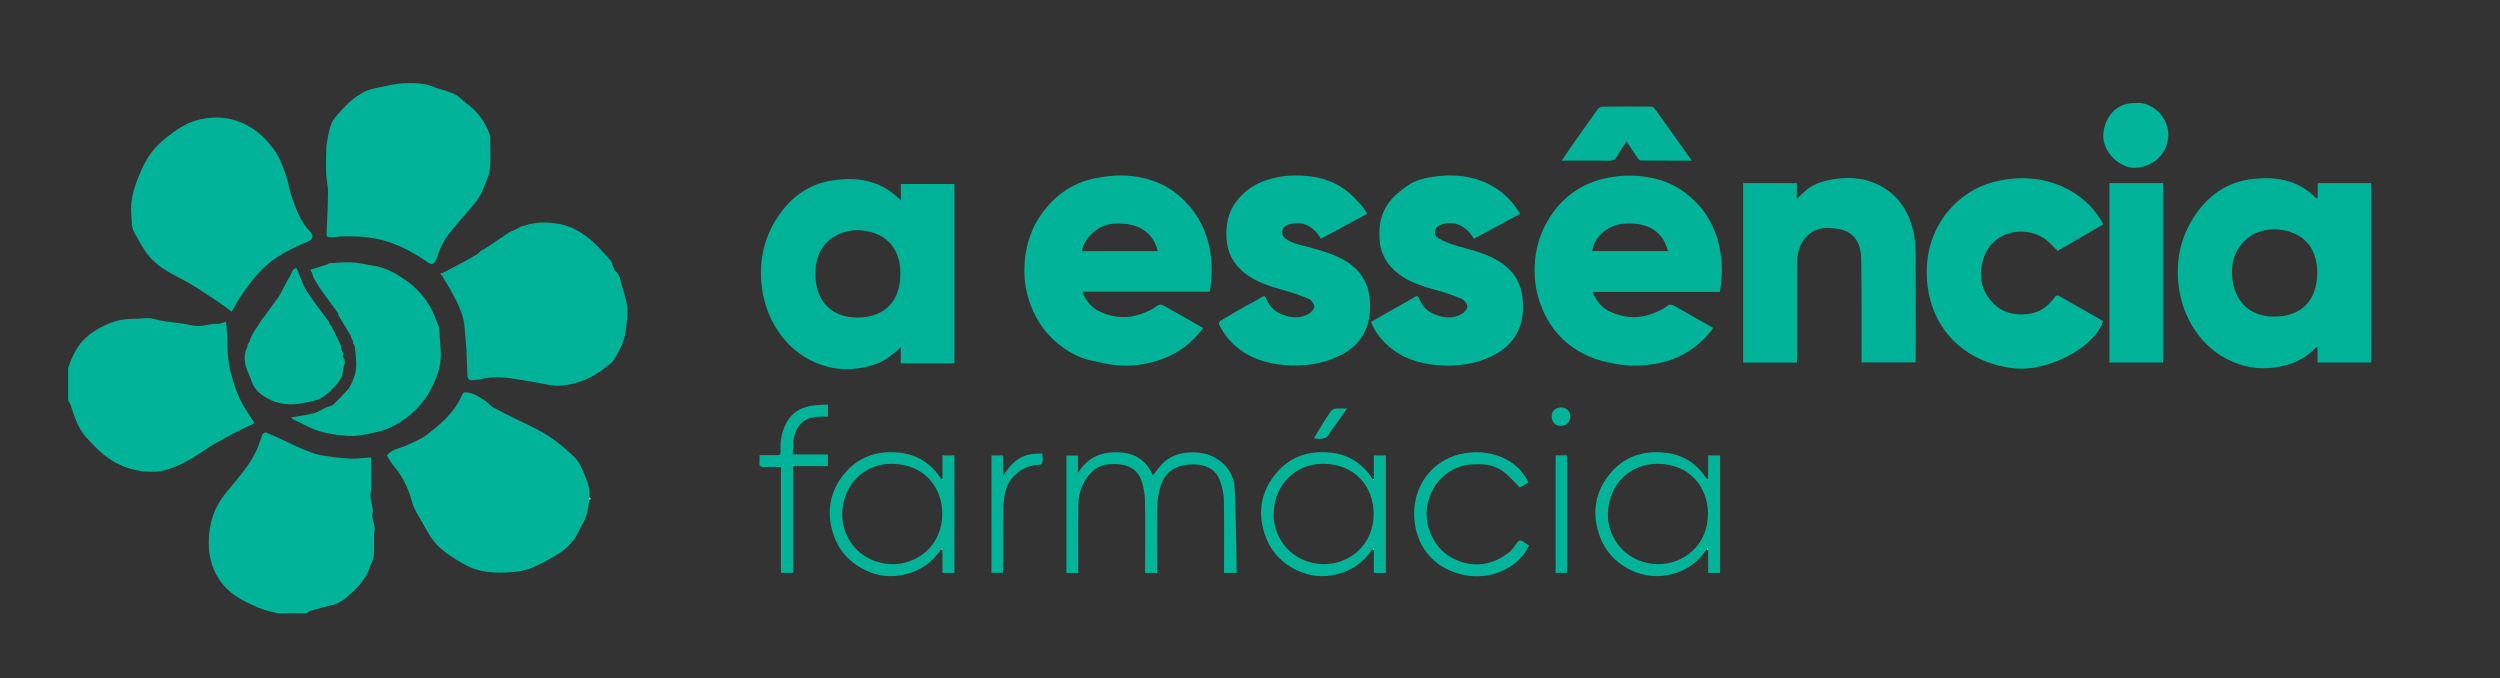 <?xml version="1.0" encoding="utf-8"?>
<!-- Generator: Adobe Illustrator 27.3.1, SVG Export Plug-In . SVG Version: 6.00 Build 0)  -->
<svg version="1.1" id="Camada_1" xmlns="http://www.w3.org/2000/svg" xmlns:xlink="http://www.w3.org/1999/xlink" x="0px" y="0px"
	 viewBox="0 0 654.89 177.7" style="enable-background:new 0 0 654.89 177.7;" xml:space="preserve">
<rect x="0" y="0" width="654.89" height="177.7" fill="#333333" stroke="none"/>
<style type="text/css">
	.st0{fill:#01B398;}
	.st1{fill:#8FDDD1;}
	.st2{fill:#00B398;}
	.st3{fill:#02B499;}
	.st4{fill:#03B499;}
	.st5{fill:#04B49A;}
	.st6{fill:#05B59A;}
	.st7{fill:#15B9A1;}
	.st8{fill:#11B89F;}
	.st9{fill:#FEFFFF;}
	.st10{fill:#09B69C;}
	.st11{fill:#CFF0EB;}
</style>
<g>
	<g>
		<path class="st0" d="M72.77,160.68c-1.68-0.48-3.44-0.78-5.03-1.47c-3.81-1.66-7.57-3.45-10.06-7.04
			c-1.78-2.56-2.72-5.35-2.95-8.5c-0.2-2.76,0.14-5.45,0.88-7.99c0.71-2.42,2.04-4.7,3.69-6.72c1.73-2.1,3.51-4.17,5.13-6.36
			c1.03-1.38,1.91-2.89,2.67-4.44c0.69-1.41,1.08-2.96,1.68-4.42c0.1-0.24,0.68-0.53,0.89-0.45c1.59,0.64,3.14,1.37,4.7,2.09
			c1.59,0.73,3.14,1.53,4.76,2.19c1.53,0.63,3.08,1.32,4.7,1.62c2.61,0.49,5.27,0.79,7.92,0.94c1.76,0.1,3.55-0.2,5.48-0.32
			c0,1.6,0,2.98,0,4.36c0,1.21,0.03,2.41,0,3.62c-0.02,0.78-0.26,1.57-0.18,2.34c0.12,1.21,0.45,2.4,0.61,3.61
			c0.06,0.48-0.21,1-0.14,1.48c0.16,1.05,0.49,2.07,0.64,3.12c0.07,0.52-0.16,1.07-0.17,1.61c-0.03,1.92,0.12,3.85-0.07,5.75
			c-0.11,1.06-0.79,2.06-1.14,3.1c-0.88,2.66-2.71,4.76-4.67,6.53c-1.43,1.29-3.06,2.7-5.13,3.18c-1.85,0.43-3.68,0.92-5.5,1.44
			c-0.45,0.13-0.83,0.47-1.25,0.71c-0.88,0-1.76,0-2.64,0c-1.2,0-2.4,0-3.6,0C73.57,160.68,73.17,160.68,72.77,160.68z"/>
		<path class="st0" d="M17.83,96.47c0.3-0.82,0.56-1.65,0.91-2.45c0.36-0.83,0.78-1.64,1.23-2.42c1.93-3.31,4.9-5.27,8.36-6.76
			c2.16-0.94,4.33-1.31,6.63-1.32c1.42,0,2.84-0.24,4.25-0.18c0.98,0.05,1.94,0.5,2.93,0.66c1.88,0.3,3.77,0.49,5.65,0.76
			c1.37,0.2,2.72,0.62,4.09,0.64c1.31,0.02,2.62-0.38,3.93-0.56c0.52-0.07,1.06,0.02,1.57-0.06c0.52-0.08,1.02-0.27,1.78-0.48
			c0.05,0.3,0.16,0.68,0.18,1.07c0.09,1.59,0.21,3.17,0.23,4.76c0.03,2.55,0.24,5.05,0.9,7.56c0.77,2.88,1.68,5.67,3.12,8.27
			c0.89,1.6,1.95,3.09,3.11,4.91c-1.55,0.73-3.06,1.38-4.52,2.13c-2.12,1.1-4.23,2.24-6.29,3.44c-1.37,0.79-2.63,1.77-3.98,2.59
			c-1.46,0.89-2.91,1.83-4.47,2.53c-2.04,0.92-4.12,1.82-6.4,1.97c-3.84,0.24-7.44-0.51-10.85-2.39c-3.05-1.68-5.41-4.09-7.66-6.63
			c-2.08-2.35-3.02-5.3-3.97-8.22c-0.17-0.51-0.48-0.97-0.73-1.45C17.83,102.06,17.83,99.27,17.83,96.47z"/>
		<path class="st1" d="M73.97,160.68c1.2,0,2.4,0,3.6,0C76.37,160.68,75.17,160.68,73.97,160.68z"/>
		<path class="st2" d="M607.14,51.8c0-1.26,0-2.52,0-3.85c4.71,0,9.33,0,14.01,0c0,15.67,0,31.31,0,47.01c-4.66,0-9.31,0-14.06,0
			c0-1.31,0-2.61,0-4.11c-0.37,0.24-0.61,0.35-0.78,0.52c-2.88,2.99-6.46,4.36-10.52,4.9c-4.4,0.59-8.51-0.19-12.4-2.19
			c-4.06-2.08-7.14-5.22-9.39-9.16c-2.05-3.58-3.14-7.43-3.44-11.58c-0.48-6.68,1.26-12.69,5.2-18.01c3.4-4.6,8.02-7.59,13.73-8.36
			c6.28-0.85,12.25-0.03,17.04,4.74c0.08,0.08,0.19,0.12,0.3,0.17C606.85,51.89,606.9,51.86,607.14,51.8z M595.76,60.05
			c-2.91,0.12-5.67,0.88-7.82,3.05c-2.73,2.77-3.61,6.25-3.15,9.98c0.73,5.97,4.6,9.89,10.99,9.86c7.44-0.03,11.27-4.59,11.23-11.65
			C606.98,64.28,602.7,60.3,595.76,60.05z"/>
		<path class="st2" d="M235.98,52.43c0-1.63,0-2.9,0-4.23c4.71,0,9.33,0,14.03,0c0,15.64,0,31.26,0,46.98c-4.6,0-9.25,0-14.05,0
			c0-1.25,0-2.58,0-4.18c-1.05,0.88-1.85,1.59-2.7,2.25c-2.54,1.98-5.49,2.81-8.64,3.26c-4.4,0.62-8.5-0.21-12.39-2.19
			c-4.06-2.07-7.14-5.22-9.38-9.16c-2.04-3.58-3.14-7.43-3.44-11.58c-0.48-6.68,1.26-12.68,5.2-18c3.37-4.56,7.95-7.53,13.6-8.35
			c5.56-0.81,10.96-0.23,15.64,3.36C234.49,51.08,235.08,51.65,235.98,52.43z M224.63,60.29c-5.4,0.12-11.79,3.36-10.95,13.08
			c0.52,5.98,4.61,9.87,11.01,9.81c7.51-0.07,11.24-4.72,11.17-11.71C235.79,64.38,231.4,60.51,224.63,60.29z"/>
		<path class="st0" d="M315.17,85.91c-3.18,4.33-7.23,7.15-12.21,8.64c-3.36,1.01-6.82,1.44-10.3,1.15
			c-2.36-0.2-4.69-0.79-7.01-1.31c-2.5-0.56-4.78-1.68-6.89-3.14c-4.13-2.87-7.03-6.64-8.79-11.37c-1.03-2.77-1.58-5.63-1.62-8.5
			c-0.08-6.16,1.58-11.91,5.54-16.73c3.4-4.14,7.77-6.98,13.14-7.97c2.25-0.41,4.56-0.77,6.83-0.72c6.36,0.13,12.05,2.14,16.57,6.77
			c3.63,3.72,5.81,8.17,6.62,13.36c0.54,3.44,0.47,6.81-0.15,10.32c-11.04,0-22.09,0-33.34,0c0.9,2.45,2.32,4.17,4.53,5.2
			c4.75,2.23,9.36,1.8,13.87-0.72c0.07-0.04,0.15-0.06,0.21-0.11c1.76-1.3,1.75-1.28,3.7-0.16
			C308.92,82.39,311.99,84.11,315.17,85.91z M283.43,65.79c6.62,0,13.23,0,19.85,0c-1-4.13-4.17-7.7-11.62-7.2
			C287.81,58.85,283.95,62.11,283.43,65.79z"/>
		<path class="st0" d="M450.51,76.47c-11.09,0-22.1,0-33.32,0c0.93,2.38,2.33,4.12,4.55,5.16c4.76,2.22,9.36,1.78,13.87-0.73
			c0.07-0.04,0.15-0.07,0.21-0.11c1.73-1.3,1.72-1.28,3.71-0.14c3.05,1.75,6.11,3.47,9.24,5.24c-1.4,2.1-3.14,3.75-5.09,5.19
			c-2.87,2.14-6.13,3.49-9.6,4.13c-3.56,0.65-7.18,0.78-10.83,0.13c-3-0.54-5.88-1.3-8.55-2.71c-5.29-2.79-8.94-7.01-11.05-12.64
			c-1.04-2.77-1.59-5.62-1.65-8.49c-0.1-4.77,0.91-9.37,3.34-13.55c3.59-6.18,8.9-10.04,15.92-11.4c3.33-0.65,6.7-0.73,10.12-0.19
			c3.53,0.56,6.75,1.76,9.6,3.8c5.47,3.93,8.64,9.28,9.7,15.97C451.22,69.55,451.15,72.92,450.51,76.47z M417.08,65.77
			c6.61,0,13.22,0,19.85,0c-1.12-4.37-4.4-7.74-11.65-7.16C420.98,58.96,417.6,62.19,417.08,65.77z"/>
		<path class="st0" d="M154.38,130.97c-0.28,2.08-0.55,4.14-1.65,6.01c-0.84,1.44-1.4,3.08-2.39,4.39
			c-0.99,1.31-2.24,2.53-3.62,3.42c-2.32,1.48-4.75,2.82-7.28,3.91c-1.6,0.69-3.43,1-5.19,1.16c-4.35,0.4-8.74,0.18-12.58-2.01
			c-2.9-1.65-5.91-3.4-8.03-6.09c-1.39-1.77-2.4-3.84-3.55-5.8c-0.61-1.03-1.22-2.06-1.7-3.14c-0.37-0.83-0.53-1.75-0.82-2.61
			c-0.98-3.01-2.4-5.77-4.47-8.19c-0.71-0.83-1.21-1.83-1.77-2.7c1.43-1.81,3.64-1.88,5.44-2.77c1.64-0.81,3.44-1.43,4.86-2.53
			c3.59-2.78,7.16-5.65,9.12-9.96c0.22-0.48,0.56-1.26,0.87-1.27c0.83-0.03,1.75,0.13,2.51,0.47c1.14,0.52,2.21,1.22,3.25,1.92
			c0.65,0.44,1.12,1.17,1.8,1.54c2.21,1.2,4.46,2.34,6.74,3.42c4,1.9,8,3.8,11.37,6.76c1.23,1.08,2.55,2.11,3.63,3.33
			c0.77,0.87,1.29,2,1.77,3.09c0.62,1.39,1.18,2.83,1.58,4.29c0.23,0.83,0.08,1.76,0.11,2.64
			C154.38,130.49,154.38,130.73,154.38,130.97z"/>
		<path class="st2" d="M125.3,66.37c0.19-0.19,0.37-0.38,0.56-0.57c0.06-0.06,0.11-0.12,0.17-0.18c0.07-0.04,0.14-0.06,0.22-0.06
			c0.25-0.13,0.5-0.26,0.75-0.39c2.07-1.39,4.14-2.78,6.2-4.17c0.09-0.05,0.18-0.1,0.26-0.15c0.74-0.34,1.47-0.68,2.21-1.02
			c0.23-0.15,0.45-0.3,0.68-0.45c0.38-0.09,0.77-0.16,1.14-0.29c3.07-1.06,6.22-0.95,9.33-0.36c2.43,0.47,4.59,1.6,6.63,3.09
			c2.48,1.8,4.4,4.1,6.41,6.32c0.53,0.58,0.66,1.53,0.98,2.31c0.06,0.14,0.11,0.32,0.23,0.41c1.37,1.08,1.5,2.71,1.91,4.22
			c0.49,1.83,1.19,3.65,1.33,5.5c0.15,2.01-0.15,4.08-0.4,6.1c-0.36,2.87-1.77,5.35-3.23,7.78c-0.31,0.51-0.92,0.85-1.4,1.25
			c-2.47,2.07-5.21,3.71-8.3,4.56c-2.36,0.65-4.8,1.04-7.32,0.53c-3.24-0.66-6.5-1.22-9.78-1.68c-2.58-0.36-5.18-0.46-7.76,0.17
			c-0.72,0.18-1.48,0.2-2.22,0.31c-0.98,0.14-1.41-0.39-1.45-1.27c-0.1-2.19-0.14-4.38-0.26-6.56c-0.1-1.84-0.35-3.67-0.44-5.51
			c-0.16-3.43-1.6-6.4-3.18-9.32c-0.81-1.51-1.73-2.96-2.6-4.44c0-0.33,0-0.66,0-1c2.22-1.17,4.44-2.33,6.65-3.5
			c0.42-0.22,0.82-0.5,1.22-0.74c0.09-0.05,0.17-0.1,0.26-0.14c0.31-0.19,0.63-0.38,0.94-0.56
			C125.13,66.47,125.22,66.42,125.3,66.37z"/>
		<path class="st0" d="M85.58,60.24c0.13-3.28,0.33-6.56,0.35-9.84c0.01-1.63-0.43-3.26-0.49-4.89c-0.08-2.24-0.01-4.49,0.04-6.73
			c0.01-0.66,0.12-1.32,0.25-1.97c0.31-1.49,0.52-3.03,1.07-4.44c0.38-0.99,1.2-1.83,1.91-2.67c1.9-2.24,4.06-4.25,6.64-5.62
			c1.45-0.77,3.2-1.01,4.85-1.36c1.92-0.4,3.87-0.89,5.82-0.93c2.81-0.06,5.68-0.03,8.32,1.26c0.35,0.17,0.76,0.2,1.13,0.33
			c1.31,0.46,2.68,0.8,3.9,1.44c0.97,0.51,1.71,1.45,2.62,2.1c2.98,2.11,5.08,4.88,6.3,8.31c0.21,0.58,0.14,1.26,0.14,1.9
			c0.01,2.44,0.16,4.9-0.09,7.31c-0.15,1.47-0.98,2.86-1.45,4.3c-1.08,3.28-3.52,5.64-5.66,8.16c-1.96,2.31-4.04,4.51-5.43,7.22
			c-0.64,1.25-1.08,2.61-1.57,3.94c-0.41,1.12-1.18,1.39-2.12,0.72c-3.96-2.82-8.21-5.05-12.99-6.13c-3.24-0.73-6.55-0.79-9.86-0.72
			c-0.58,0.01-1.16,0.2-1.74,0.21C85.48,62.22,85.48,62.2,85.58,60.24z"/>
		<path class="st0" d="M60.71,81.65c-1.4-1.02-2.62-1.97-3.91-2.81c-2.52-1.66-5.01-3.4-7.63-4.87c-3.61-2.02-7.52-3.64-10.19-6.93
			c-1.52-1.87-2.64-4.08-3.84-6.2c-0.79-1.4-0.59-3.03-0.74-4.58c-0.43-4.51,1.19-8.46,2.98-12.45c1.38-3.07,3.44-5.57,5.96-7.58
			c2.7-2.14,5.54-4.2,9.08-4.96c4.99-1.07,9.57-0.37,13.86,2.48c2.42,1.61,4.31,3.71,5.89,6.01c1.23,1.79,1.96,3.96,2.7,6.04
			c0.65,1.82,0.91,3.78,1.52,5.62c1.11,3.34,2.33,6.63,4.85,9.26c1.14,1.18,0.62,2.16-0.91,2.75c-2.13,0.82-4.2,1.84-6.18,2.98
			c-1.66,0.96-3.26,2.09-4.7,3.35c-1.3,1.15-2.42,2.53-3.51,3.89c-1.15,1.44-2.2,2.95-3.23,4.48C62.04,79.18,61.48,80.3,60.71,81.65
			z"/>
		<path class="st2" d="M470.74,94.99c-4.78,0-9.4,0-14.11,0c0-15.66,0-31.29,0-47.01c4.67,0,9.32,0,14.06,0c0,1.27,0,2.54,0,4.07
			c0.96-0.88,1.71-1.63,2.52-2.3c2.12-1.74,4.69-2.43,7.31-2.83c3.23-0.49,6.47-0.44,9.61,0.68c4.69,1.68,7.98,4.79,9.95,9.4
			c1.33,3.13,1.7,6.4,1.72,9.71c0.08,9.22,0.03,18.44,0.02,27.67c0,0.16-0.02,0.32-0.04,0.56c-4.66,0-9.31,0-14.14,0
			c0-0.43,0-0.89,0-1.35c-0.02-8.66,0.07-17.33-0.1-25.98c-0.08-4.12-1.98-6.93-5.86-7.61c-3.8-0.66-6.86-0.39-9.28,3
			c-1.4,1.96-1.66,4.26-1.66,6.61c0.01,7.98,0,15.97,0,23.95C470.74,93.99,470.74,94.43,470.74,94.99z"/>
		<path class="st0" d="M398.2,56.01c-4.07,2.19-8.05,4.34-12.09,6.52c-1-1.62-2.22-2.93-3.97-3.65c-1.59-0.65-3.22-0.56-4.76,0.02
			c-1.7,0.64-2.05,2.63-0.52,3.54c1.65,0.98,3.55,1.62,5.42,2.14c3.8,1.07,7.66,1.99,10.97,4.25c3.35,2.28,5.25,5.38,5.62,9.53
			c0.25,2.87,0.04,5.58-1.13,8.19c-1.62,3.58-4.56,5.77-8.08,7.25c-3.72,1.57-7.66,2.11-11.66,1.94c-4.76-0.2-9.35-1.27-13.2-4.19
			c-2.45-1.86-4.47-4.23-5.67-7.22c3.83-2.17,7.71-4.35,11.57-6.57c0.73-0.42,0.88,0.04,1.09,0.53c0.7,1.61,1.74,2.99,3.33,3.74
			c2.61,1.22,5.34,1.73,7.97,0.07c0.61-0.39,1.34-1.27,1.29-1.86c-0.07-0.7-0.79-1.63-1.46-1.92c-2.02-0.88-4.13-1.61-6.26-2.2
			c-3.68-1.03-7.38-2.1-10.41-4.46c-2.92-2.27-4.71-5.27-4.89-9.18c-0.12-2.64,0.13-5.14,1.28-7.48c0.62-1.25,1.48-2.43,2.45-3.44
			c1.01-1.06,2.25-1.91,3.44-2.79c2.2-1.64,4.85-2.17,7.45-2.54c3.57-0.51,7.17-0.35,10.65,0.69
			C391.61,48.41,395.47,51.4,398.2,56.01z"/>
		<path class="st0" d="M358.17,55.99c-4.15,2.23-8.14,4.38-12.15,6.54c-0.98-1.65-2.19-2.91-3.9-3.64c-1.64-0.7-3.28-0.52-4.88,0.01
			c-1.42,0.47-1.93,2.45-0.53,3.56c1.61,1.27,3.58,1.59,5.45,2.1c3.8,1.05,7.65,1.97,10.97,4.21c3.39,2.29,5.31,5.42,5.68,9.62
			c0.25,2.83,0.03,5.51-1.11,8.08c-1.59,3.59-4.53,5.8-8.05,7.29c-3.6,1.52-7.41,2.08-11.29,1.97c-4.89-0.14-9.58-1.21-13.57-4.16
			c-2.32-1.71-4.18-3.96-5.46-6.59c-0.11-0.22,0.14-0.81,0.38-0.96c2.16-1.31,4.36-2.57,6.56-3.82c1.4-0.8,2.88-1.47,4.23-2.35
			c0.72-0.47,0.93-0.26,1.2,0.37c0.69,1.61,1.72,3,3.3,3.76c2.61,1.26,5.34,1.74,7.99,0.12c0.62-0.38,1.36-1.25,1.31-1.85
			c-0.05-0.7-0.76-1.66-1.42-1.94c-2.06-0.89-4.21-1.6-6.37-2.22c-3.67-1.05-7.37-2.12-10.39-4.5c-2.92-2.29-4.63-5.31-4.83-9.21
			c-0.19-3.53,0.43-6.79,2.53-9.56c1.78-2.34,4.07-4.16,6.94-5.27c2.7-1.05,5.49-1.53,8.29-1.58c5.11-0.08,9.99,0.99,14.08,4.32
			c1.32,1.07,2.45,2.37,3.61,3.63C357.27,54.49,357.64,55.21,358.17,55.99z"/>
		<path class="st0" d="M550.98,58.76c-4.06,2.35-8.12,4.71-11.97,6.94c-1.33-1.22-2.42-2.58-3.83-3.44
			c-5.18-3.19-13.32-1.67-15.56,5.33c-1.32,4.12-0.85,7.96,2.02,11.32c2.15,2.51,4.97,3.53,8.24,3.46c3.59-0.09,6.4-1.58,8.4-4.6
			c0.15-0.23,0.72-0.47,0.91-0.36c3.93,2.21,7.83,4.46,11.72,6.7c-2.03,6.82-14.5,13.37-23.3,12.37
			c-13.48-1.52-21.35-10.66-22.68-21.59c-1.75-14.39,7.13-24.57,17.41-27.24C535.92,44.14,546.88,50.68,550.98,58.76z"/>
		<path class="st0" d="M81.47,71.08c-0.02-0.09-0.03-0.18-0.05-0.28c0-0.06,0-0.11,0-0.17c1.45-0.46,2.89-0.93,4.34-1.39
			c0.15-0.09,0.3-0.19,0.45-0.28c1.98-0.09,3.98-0.34,5.95-0.23c1.94,0.11,3.86,0.62,5.79,0.89c3.24,0.47,5.99,2.13,8.55,3.94
			c2.35,1.66,4.35,3.8,5.91,6.34c1.13,1.84,1.81,3.83,2.6,5.79c0,0.09,0,0.18,0,0.27c0.16,2.11,0.37,4.23,0.46,6.34
			c0.16,3.65-1.09,6.91-2.81,10.07c-1.83,3.35-4.45,5.99-7.55,8.03c-1.92,1.26-4.08,2.23-6.45,2.78c-2.67,0.62-5.31,1.24-8.03,0.99
			c-2.39-0.22-4.83-0.54-7.11-1.26c-2.33-0.74-4.49-2-6.72-3.06c-0.23-0.11-0.39-0.33-0.56-0.48c2.06-0.38,4.08-0.63,6.04-1.15
			c1.14-0.3,2.15-1.04,3.24-1.54c0.55-0.25,1.29-0.26,1.7-0.64c1.25-1.14,2.39-2.42,3.57-3.63c0.94-0.96,1.4-2.13,1.88-3.4
			c0.87-2.28,0.71-4.51,0.42-6.8c-0.08-0.6-0.16-1.19-0.24-1.79c-0.12-0.14-0.23-0.28-0.35-0.42c-0.01-0.24-0.03-0.48-0.04-0.71
			c-0.14-0.24-0.28-0.48-0.41-0.72c-0.1-0.32-0.2-0.64-0.31-0.95c-0.07-0.08-0.13-0.16-0.2-0.24c-0.97-1.6-1.95-3.19-2.92-4.79
			c-0.01-0.17-0.03-0.34-0.04-0.51c-1.49-2.05-2.98-4.09-4.48-6.14c-0.22-0.34-0.43-0.68-0.65-1.02c-0.44-0.72-0.88-1.43-1.32-2.15
			c-0.05-0.16-0.1-0.33-0.15-0.49c-0.1-0.32-0.21-0.64-0.31-0.96C81.59,71.23,81.53,71.15,81.47,71.08z"/>
		<path class="st2" d="M566.64,47.95c0,15.71,0,31.34,0,47.02c-4.72,0-9.37,0-14.07,0c0-15.69,0-31.32,0-47.02
			C557.26,47.95,561.88,47.95,566.64,47.95z"/>
		<path class="st0" d="M90,92.64c-0.07,0.3-0.29,0.75-0.17,0.88c1.16,1.26-0.04,2.55-0.02,3.8c0.02,1.08-0.77,2.34-1.53,3.23
			c-1.2,1.38-2.53,2.77-4.09,3.68c-1.38,0.8-3.12,1-4.73,1.34c-3.33,0.71-6.64,0.39-9.55-1.29c-1.65-0.95-3.3-2.23-3.95-4.3
			c-0.42-1.34-1.18-2.58-1.55-3.93c-0.47-1.74-0.48-3.52,0.41-5.2c0.08-0.16,0.01-0.39,0.01-0.59c0.17-0.23,0.34-0.46,0.51-0.69
			c0.57-2.2,2.09-3.87,3.2-5.77c0.29-0.38,0.59-0.77,0.88-1.15c1.17-1.61,2.34-3.21,3.51-4.82c0.19-0.31,0.38-0.63,0.56-0.94
			c0.73-1.37,1.45-2.75,2.18-4.12c0.07-0.08,0.14-0.15,0.21-0.23c0.3-0.63,0.56-1.29,0.92-1.88c0.14-0.23,0.5-0.32,0.76-0.48
			c0.06,0.06,0.11,0.13,0.17,0.19c0.11,0.24,0.22,0.48,0.34,0.71c0.05,0.16,0.1,0.33,0.16,0.49c0.71,1.6,1.24,3.32,2.18,4.77
			c1.78,2.73,3.81,5.29,5.72,7.93c0.14,0.19,0.18,0.44,0.27,0.66c0.16,0.18,0.31,0.36,0.47,0.54c0.65,1.34,1.31,2.67,1.96,4.01
			c0.17,0.35,0.32,0.7,0.48,1.05c0,0.07,0.01,0.15,0.02,0.22c0.08,0.39,0.16,0.78,0.24,1.17C89.71,92.15,89.86,92.39,90,92.64z"/>
		<path class="st3" d="M303.12,150.08c-1.09,0-2.06,0-3.15,0c0-0.48,0-0.91,0-1.34c0-5.91,0.07-11.82-0.04-17.72
			c-0.03-1.73-0.37-3.51-0.93-5.15c-0.86-2.55-2.93-3.93-5.54-4.21c-2.77-0.29-5.56-0.09-7.62,2.11c-1,1.07-1.88,2.37-2.43,3.72
			c-0.56,1.39-0.89,2.97-0.92,4.48c-0.1,5.59-0.04,11.18-0.04,16.77c0,0.43,0,0.86,0,1.35c-1.07,0-2.05,0-3.09,0
			c0-10.25,0-20.46,0-30.76c0.95,0,1.93,0,3.02,0c0,1.47,0,3,0,4.54c2.81-4.53,7.03-5.86,11.94-5.27c3.58,0.43,6.22,2.43,7.66,5.92
			c0.58-0.73,1.15-1.4,1.68-2.1c1.95-2.54,4.61-3.72,7.72-3.88c2.42-0.12,4.8,0.1,6.99,1.39c3.03,1.78,4.86,4.47,5.04,7.84
			c0.38,7.39,0.39,14.8,0.56,22.3c-1.19,0-2.17,0-3.32,0c0-0.39,0-0.81,0-1.23c0-5.99,0.07-11.98-0.05-17.96
			c-0.03-1.64-0.45-3.33-1-4.89c-0.92-2.63-3.07-4.01-5.71-4.27c-1.73-0.17-3.63,0-5.27,0.56c-2.61,0.88-4.11,3.08-4.78,5.68
			c-0.43,1.66-0.67,3.41-0.7,5.13c-0.09,5.23-0.03,10.46-0.03,15.69C303.12,149.17,303.12,149.6,303.12,150.08z"/>
		<path class="st4" d="M359.53,143.85c-2.21,3.28-5.18,5.51-9.04,6.53c-3.73,0.98-7.35,0.65-10.79-1
			c-4.88-2.35-7.84-6.25-8.97-11.56c-0.97-4.56-0.07-8.8,2.54-12.54c3.73-5.34,9.13-7.43,15.51-6.69c4.56,0.53,8.17,2.86,10.69,6.76
			c0.04,0.06,0.11,0.11,0.17,0.17c0.08,0.08,0.16,0.16,0.24,0.25c0-0.1,0.01-0.2,0.01-0.31c0-2.03,0-4.05,0-6.15
			c1.09,0,2.07,0,3.13,0c0,10.23,0,20.46,0,30.77c-0.97,0-1.95,0-3.13,0c0-1.95,0-3.93,0-5.9c-0.02-0.2-0.04-0.4-0.06-0.61
			C359.73,143.65,359.63,143.75,359.53,143.85z M346.63,147.78c6.83,0.1,13.22-5.01,13.21-13.19c-0.01-6.9-4.69-13.03-13.14-13.1
			c-7.19-0.06-12.78,5.26-13.07,12.86C333.39,140.78,338.23,147.56,346.63,147.78z"/>
		<path class="st4" d="M447.46,125.45c0-2.03,0-4.05,0-6.15c1.09,0,2.07,0,3.13,0c0,10.23,0,20.46,0,30.77c-0.97,0-1.95,0-3.13,0
			c0-1.95,0-3.93,0-5.9c-0.02-0.2-0.04-0.4-0.06-0.61c-0.1,0.1-0.2,0.2-0.29,0.29c-2.22,3.28-5.18,5.52-9.05,6.53
			c-3.77,0.99-7.41,0.64-10.9-1.07c-4.84-2.37-7.74-6.25-8.86-11.5c-0.99-4.6-0.05-8.89,2.61-12.63c3.67-5.18,8.95-7.27,15.19-6.61
			c4.51,0.47,8.17,2.65,10.72,6.5c0.11,0.16,0.26,0.3,0.39,0.44c0.08,0.08,0.16,0.16,0.24,0.25
			C447.45,125.65,447.45,125.55,447.46,125.45z M434.19,147.78c6.74,0.11,13.21-4.9,13.22-13.17c0.01-6.75-4.53-13.02-13.13-13.11
			c-7.12-0.08-12.77,5.18-13.08,12.84C420.95,140.72,425.74,147.54,434.19,147.78z"/>
		<path class="st4" d="M246.89,125.45c0-2.03,0-4.05,0-6.15c1.09,0,2.07,0,3.13,0c0,10.23,0,20.46,0,30.77c-0.97,0-1.95,0-3.13,0
			c0-1.95,0-3.93,0-5.9c-0.02-0.2-0.04-0.4-0.06-0.61c-0.1,0.1-0.2,0.2-0.29,0.29c-2.22,3.28-5.18,5.52-9.05,6.53
			c-3.73,0.98-7.36,0.65-10.8-1.01c-4.87-2.35-7.84-6.24-8.96-11.55c-0.97-4.56-0.07-8.81,2.54-12.54c3.73-5.33,9.12-7.43,15.5-6.69
			c4.56,0.53,8.17,2.86,10.7,6.76c0.04,0.06,0.11,0.11,0.17,0.17c0.08,0.08,0.16,0.16,0.24,0.25
			C246.88,125.65,246.88,125.55,246.89,125.45z M233.58,147.78c6.51,0.16,13.19-4.64,13.25-13.14c0.05-6.35-4.11-12.97-13.09-13.14
			c-6.93-0.13-12.77,4.98-13.11,12.81C220.36,140.59,225.01,147.49,233.58,147.78z"/>
		<path class="st0" d="M443.19,42.08c-4.62,0-8.97,0.01-13.31-0.03c-0.29,0-0.66-0.33-0.86-0.61c-0.95-1.37-1.85-2.77-2.91-4.38
			c-0.84,1.28-1.7,2.4-2.35,3.62c-0.57,1.08-1.27,1.46-2.51,1.43c-3.95-0.09-7.9-0.03-12.12-0.03c0.78-1.18,1.43-2.2,2.12-3.19
			c2.43-3.46,4.85-6.91,7.33-10.34c0.24-0.33,0.78-0.6,1.18-0.61c4.23-0.04,8.47-0.04,12.7-0.01c0.33,0,0.77,0.21,0.96,0.47
			C436.65,32.87,439.83,37.36,443.19,42.08z"/>
		<path class="st5" d="M400.39,126.39c-0.89,0.52-1.7,1-2.26,1.33c-1.42-1.41-2.66-2.87-4.13-4.04c-1.81-1.43-3.98-2.04-6.33-2.07
			c-2.41-0.03-4.72,0.16-6.91,1.32c-3.21,1.7-5.3,4.26-6.42,7.71c-1.16,3.58-0.72,6.95,0.95,10.24c1.6,3.13,4.12,5.18,7.42,6.27
			c4.55,1.5,8.69,0.49,12.42-2.3c0.92-0.69,1.57-1.74,2.27-2.68c0.47-0.62,0.89-0.78,1.55-0.29c0.5,0.38,1.06,0.67,1.59,1
			c-2.41,5.45-9.22,8.89-15.97,7.91c-8.39-1.21-13.28-7.08-14.03-14.28c-0.92-8.85,4.49-15.76,11.84-17.52
			C389.74,117.23,397.41,119.95,400.39,126.39z"/>
		<path class="st3" d="M559.49,26.99c4.21-0.49,8.83,3.82,8.51,8.77c-0.32,4.79-4.19,7.98-8.55,8.2c-4.21,0.21-8.63-4.2-8.48-8.54
			C551.13,31.08,554.13,26.78,559.49,26.99z"/>
		<path class="st0" d="M216.9,105.96c0,1.14,0,2.08,0,3.19c-2.9-0.04-5.89-0.15-7.8,2.71c-1.43,2.14-1.3,4.57-1.42,7.17
			c1.58,0,3.07,0,4.57,0c1.51,0,3.03,0,4.62,0c0,1.05,0,2.01,0,3.07c-3.01,0-6,0-9.13,0c0,9.35,0,18.62,0,27.96
			c-1.12,0-2.1,0-3.17,0c0-9.2,0-18.36,0-27.72c-1.46,0-2.84-0.07-4.21,0.02c-1.1,0.07-1.57-0.27-1.42-1.4
			c0.07-0.51,0.01-1.03,0.01-1.74c1.12,0,2.22,0.01,3.33,0c2.47-0.02,2.21,0.29,2.18-2.14c-0.02-2.12,0.46-4.09,1.37-6
			c1.32-2.78,3.63-4.21,6.52-4.76C213.83,106.05,215.34,106.08,216.9,105.96z"/>
		<path class="st0" d="M273.02,118.82c0.04,0.16,0.07,0.24,0.07,0.31c-0.02,0.79,0.22,1.75-0.15,2.33c-0.26,0.41-1.34,0.3-2.05,0.42
			c-3.76,0.6-6.93,3.61-7.63,7.36c-0.27,1.46-0.45,2.97-0.46,4.45c-0.05,5.43-0.02,10.85-0.02,16.36c-1.02,0-2,0-3.06,0
			c0-10.2,0-20.44,0-30.75c0.96,0,1.94,0,3.03,0c0,1.75,0,3.51,0,5.47C265.73,119.75,268.74,118.72,273.02,118.82z"/>
		<path class="st2" d="M407.51,119.27c1.02,0,1.96,0,2.99,0c0,10.25,0,20.48,0,30.79c-0.96,0-1.93,0-2.99,0
			C407.51,139.84,407.51,129.62,407.51,119.27z"/>
		<path class="st6" d="M344.19,114.78c0.68-1.12,1.28-2.14,1.91-3.15c0.82-1.32,1.63-2.65,2.52-3.91c0.24-0.34,0.75-0.63,1.17-0.67
			c0.94-0.1,1.9-0.03,3.08-0.03c-1.25,1.76-2.4,3.38-3.56,5c-0.25,0.35-0.61,0.66-0.77,1.05
			C347.74,114.99,346.23,115.21,344.19,114.78z"/>
		<path class="st5" d="M406.49,109.1c-0.13-1.43,1.19-2.55,2.77-2.35c1.26,0.16,2.17,1.14,2.08,2.46c-0.1,1.54-1.08,2.41-2.63,2.35
			C407.37,111.51,406.43,110.47,406.49,109.1z"/>
		<path class="st7" d="M115.97,71.48c0,0.33,0,0.66,0,1c-0.22-0.26-0.44-0.53-0.65-0.79C115.53,71.62,115.75,71.55,115.97,71.48z"/>
		<path class="st7" d="M69.43,82.63c-0.29,0.38-0.59,0.77-0.88,1.15C68.84,83.4,69.14,83.01,69.43,82.63z"/>
		<path class="st8" d="M83.43,74.9c0.22,0.34,0.43,0.68,0.65,1.02C83.87,75.58,83.65,75.24,83.43,74.9z"/>
		<path class="st7" d="M73.51,76.87c-0.19,0.31-0.38,0.63-0.56,0.94C73.13,77.5,73.32,77.19,73.51,76.87z"/>
		<path class="st7" d="M65.34,89.55c-0.17,0.23-0.34,0.46-0.51,0.69C65,90.02,65.17,89.79,65.34,89.55z"/>
		<path class="st9" d="M154.38,130.97c0-0.24,0-0.48,0-0.72c0.13,0.14,0.27,0.27,0.4,0.41
			C154.65,130.77,154.52,130.87,154.38,130.97z"/>
		<path class="st10" d="M90,92.64c-0.15-0.25-0.29-0.49-0.44-0.74C89.71,92.15,89.86,92.39,90,92.64z"/>
		<path class="st8" d="M127,65.17c-0.25,0.13-0.5,0.26-0.75,0.39C126.5,65.42,126.75,65.3,127,65.17z"/>
		<path class="st8" d="M86.87,85.45c-0.16-0.18-0.31-0.36-0.47-0.54C86.56,85.09,86.72,85.27,86.87,85.45z"/>
		<path class="st8" d="M136.35,59.38c-0.23,0.15-0.45,0.3-0.68,0.45C135.9,59.68,136.12,59.53,136.35,59.38z"/>
		<path class="st7" d="M92.03,88.56c0.14,0.24,0.28,0.48,0.41,0.72C92.3,89.04,92.17,88.8,92.03,88.56z"/>
		<path class="st8" d="M88.56,82.07c0.01,0.17,0.03,0.34,0.04,0.51C88.59,82.41,88.57,82.24,88.56,82.07z"/>
		<path class="st7" d="M92.48,90c0.12,0.14,0.23,0.28,0.35,0.42C92.72,90.27,92.6,90.14,92.48,90z"/>
		<path class="st8" d="M81.96,72.27c0.05,0.16,0.1,0.33,0.15,0.49C82.06,72.59,82.01,72.43,81.96,72.27z"/>
		<path class="st7" d="M78.23,71.56c-0.05-0.16-0.1-0.33-0.16-0.49C78.12,71.23,78.17,71.39,78.23,71.56z"/>
		<path class="st8" d="M86.21,68.95c-0.15,0.09-0.3,0.19-0.45,0.28C85.91,69.14,86.06,69.05,86.21,68.95z"/>
		<path class="st11" d="M246.53,143.85c0.1-0.1,0.2-0.2,0.29-0.29c0.02,0.2,0.04,0.4,0.06,0.61
			C246.77,144.06,246.65,143.95,246.53,143.85z"/>
		<path class="st11" d="M359.53,143.85c0.1-0.1,0.2-0.2,0.29-0.29c0.02,0.2,0.04,0.4,0.06,0.61
			C359.77,144.06,359.65,143.95,359.53,143.85z"/>
		<path class="st11" d="M447.1,143.85c0.1-0.1,0.2-0.2,0.29-0.29c0.02,0.2,0.04,0.4,0.06,0.61
			C447.34,144.06,447.22,143.95,447.1,143.85z"/>
		<path class="st11" d="M246.89,125.45c0,0.1-0.01,0.2-0.01,0.31c-0.08-0.08-0.16-0.16-0.24-0.25
			C246.72,125.49,246.8,125.47,246.89,125.45z"/>
		<path class="st11" d="M359.89,125.45c0,0.1-0.01,0.2-0.01,0.31c-0.08-0.08-0.16-0.16-0.24-0.25
			C359.72,125.49,359.8,125.47,359.89,125.45z"/>
		<path class="st11" d="M447.46,125.45c0,0.1-0.01,0.2-0.01,0.31c-0.08-0.08-0.16-0.16-0.24-0.25
			C447.29,125.49,447.37,125.47,447.46,125.45z"/>
		<path class="st10" d="M89.33,90.73c-0.01-0.07-0.01-0.15-0.02-0.22c0.06,0.02,0.11,0.03,0.17,0.05
			C89.43,90.62,89.38,90.68,89.33,90.73z"/>
		<path class="st7" d="M91.52,87.37c0.07,0.08,0.13,0.16,0.2,0.24C91.66,87.52,91.59,87.45,91.52,87.37z"/>
		<path class="st10" d="M115,85.95c0-0.09,0-0.18,0-0.27c0.06,0.03,0.11,0.06,0.17,0.09C115.11,85.83,115.06,85.89,115,85.95z"/>
		<path class="st7" d="M75.89,72.52c-0.07,0.08-0.14,0.15-0.21,0.23C75.75,72.67,75.82,72.6,75.89,72.52z"/>
		<path class="st8" d="M81.47,71.08c0.06,0.08,0.12,0.15,0.18,0.23C81.59,71.23,81.53,71.15,81.47,71.08z"/>
		<path class="st8" d="M81.42,70.63c0,0.06,0,0.11,0,0.17c-0.06-0.03-0.13-0.06-0.19-0.09C81.29,70.69,81.35,70.66,81.42,70.63z"/>
		<path class="st7" d="M77.73,70.35c-0.06-0.06-0.11-0.13-0.17-0.19C77.62,70.22,77.68,70.29,77.73,70.35z"/>
		<path class="st8" d="M124.1,67.09c-0.09,0.05-0.17,0.1-0.26,0.14C123.93,67.18,124.02,67.13,124.1,67.09z"/>
		<path class="st8" d="M126.03,65.61c-0.06,0.06-0.11,0.12-0.17,0.18C125.92,65.74,125.97,65.68,126.03,65.61z"/>
		<path class="st8" d="M133.46,60.85c-0.09,0.05-0.18,0.1-0.26,0.15C133.29,60.95,133.37,60.9,133.46,60.85z"/>
		<path class="st8" d="M125.3,66.37c-0.09,0.05-0.17,0.1-0.26,0.15C125.13,66.47,125.21,66.42,125.3,66.37z"/>
	</g>
</g>
</svg>

